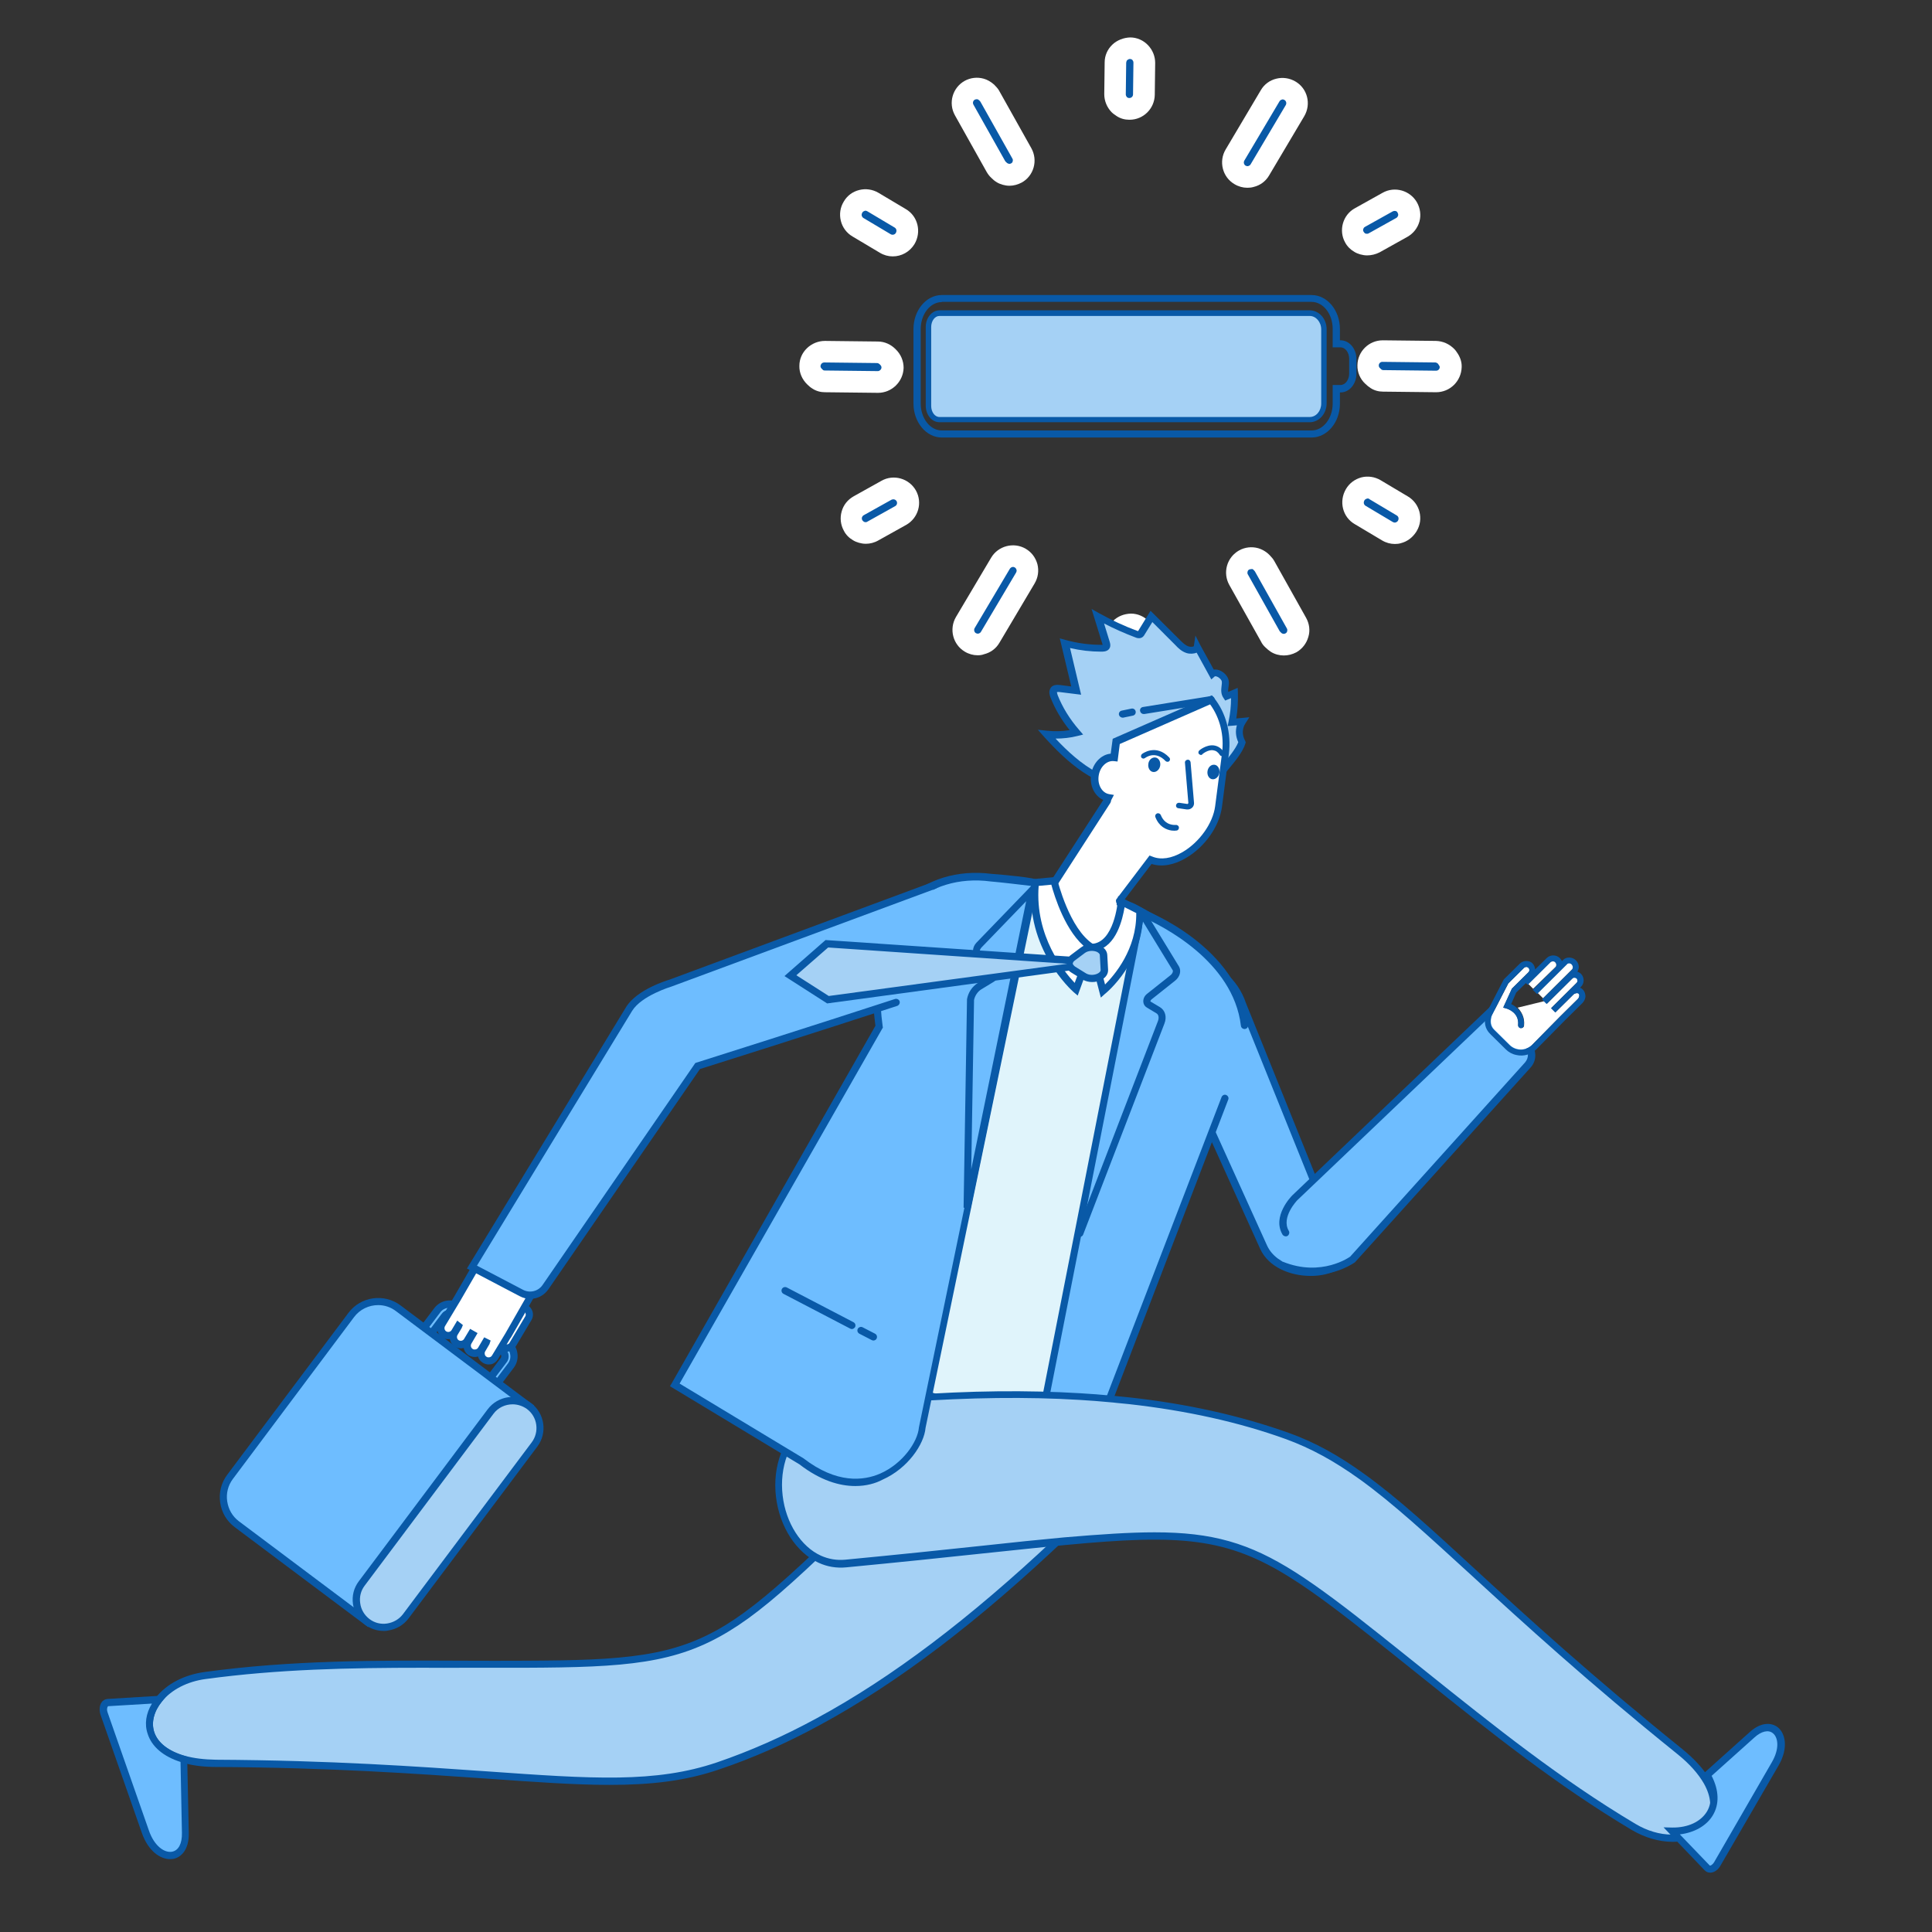 <?xml version="1.0" encoding="utf-8"?>
<!-- Generator: Adobe Illustrator 25.2.3, SVG Export Plug-In . SVG Version: 6.00 Build 0)  -->
<svg version="1.1" id="_xFF91_饑1" xmlns="http://www.w3.org/2000/svg" xmlns:xlink="http://www.w3.org/1999/xlink" x="0px"
	 y="0px" viewBox="0 0 960 960" style="enable-background:new 0 0 960 960;" xml:space="preserve">
<rect x="0" y="0" width="960" height="960" fill="#333333" stroke="none"/>
<style type="text/css">
	.st0{fill:#0959A7;}
	.st1{fill:#FFFFFF;}
	.st2{fill:#6EBDFF;}
	.st3{fill:#A5D1F5;}
	.st4{fill:#E0F4FB;}
</style>
<g>
	<g>
		<path class="st0" d="M626,84.5l17.5-29.5c2-3.4,0.9-7.8-2.5-9.8c-3.4-2-7.8-0.9-9.8,2.5l-17.5,29.5c-2,3.4-0.9,7.8,2.5,9.8
			C619.6,89,624,87.9,626,84.5z"/>
		<path class="st1" d="M619.8,93.3c-2.2,0-4.4-0.6-6.4-1.8c-6-3.5-7.9-11.3-4.4-17.2l17.5-29.5c1.7-2.9,4.4-4.9,7.7-5.7
			c3.2-0.8,6.6-0.3,9.5,1.4c6,3.5,7.9,11.2,4.4,17.2l-17.5,29.5c-1.7,2.9-4.4,4.9-7.7,5.7C621.9,93.2,620.8,93.3,619.8,93.3z
			 M637.4,49.4c-0.2,0-0.3,0-0.5,0.1c-0.3,0.1-0.8,0.3-1.1,0.8l-17.5,29.5c-0.5,0.9-0.2,2,0.6,2.5c0.6,0.3,1.1,0.3,1.4,0.2
			c0.3-0.1,0.8-0.3,1.1-0.8c0,0,17.5-29.5,17.5-29.5c0.5-0.9,0.2-2-0.6-2.5C638,49.5,637.6,49.4,637.4,49.4z"/>
	</g>
	<g>
		<path class="st0" d="M556.2,51.9c0.4,0.5,0.9,0.9,1.5,1.2c1.1,0.6,2.3,1,3.6,1c4,0.1,7.2-3.1,7.3-7.1l0.2-15.8
			c0-1.9-0.7-3.7-2.1-5.1c-1.3-1.4-3.1-2.1-5-2.2c-1.9,0-3.7,0.7-5.1,2c-1.4,1.3-2.1,3.1-2.2,5.1l-0.2,15.8
			C554.1,48.8,554.8,50.6,556.2,51.9z"/>
		<path class="st1" d="M561.3,59.5c-0.1,0-0.1,0-0.2,0c-2.2,0-4.4-0.6-6.2-1.8c-0.9-0.6-1.8-1.2-2.6-2c-2.3-2.4-3.6-5.6-3.6-8.9
			l0.2-15.8c0-3.4,1.4-6.5,3.8-8.8c2.4-2.3,5.7-3.5,8.9-3.6c3.3,0,6.5,1.4,8.8,3.8c2.3,2.4,3.6,5.5,3.6,8.9l-0.2,15.8
			C573.7,54,568.1,59.5,561.3,59.5z M561.5,29.3c-0.5,0-0.9,0.2-1.3,0.5c-0.4,0.3-0.5,0.8-0.6,1.3l-0.2,15.8c0,0.5,0.2,0.9,0.5,1.3
			c0.1,0.1,0.2,0.2,0.4,0.3c0.3,0.2,0.6,0.2,0.9,0.2c1,0,1.8-0.8,1.8-1.8l0.2-15.8c0-0.5-0.2-0.9-0.5-1.3
			C562.3,29.4,561.8,29.3,561.5,29.3z"/>
	</g>
	<g>
		<path class="st0" d="M507.8,76.2L492,48c-0.3-0.6-0.8-1.1-1.2-1.6c-0.3-0.3-0.4-0.4-0.6-0.6c-0.8-0.8-1.8-1.4-2.9-1.7
			c-1.9-0.5-3.8-0.3-5.5,0.6c-3.5,1.9-4.7,6.3-2.7,9.8l15.8,28.2c0.4,0.7,0.9,1.2,1.4,1.7c0.5,0.5,1,1,1.6,1.3
			c0.5,0.3,1.1,0.6,1.7,0.7c1.9,0.5,3.8,0.3,5.5-0.6C508.5,84.1,509.7,79.7,507.8,76.2z"/>
		<path class="st1" d="M501.6,92.3c-1.2,0-2.3-0.2-3.4-0.5c-1-0.3-2.1-0.7-3-1.3c-1-0.6-1.8-1.3-2.6-2.1c-1-0.9-1.7-1.9-2.3-2.9
			l-15.8-28.2c-3.4-6.1-1.2-13.7,4.8-17.1c2.9-1.6,6.3-2,9.5-1.1c1.8,0.5,3.5,1.5,5,2.8c0.2,0.2,0.4,0.3,0.6,0.6
			c1.1,1.1,1.8,2,2.3,3l15.8,28.2c1.6,2.9,2,6.3,1.1,9.5c-0.9,3.2-3,5.9-5.9,7.5C505.8,91.7,503.7,92.3,501.6,92.3z M485.3,49.3
			c-0.3,0-0.6,0.1-0.9,0.2c-0.9,0.5-1.2,1.6-0.7,2.5l15.8,28.1c0,0,0.1,0.2,0.4,0.4l0.3,0.3c0.2,0.2,0.3,0.3,0.4,0.3
			c0.1,0.1,0.3,0.1,0.4,0.2c0.5,0.2,1,0.1,1.4-0.1c0.6-0.3,0.8-0.8,0.8-1.1c0.1-0.3,0.2-0.8-0.2-1.4l-15.8-28.1c0,0-0.1-0.1-0.3-0.4
			l-0.3-0.3c-0.4-0.4-0.7-0.5-0.9-0.6C485.6,49.4,485.4,49.3,485.3,49.3z"/>
	</g>
	<g>
		<path class="st0" d="M673,117.9c0.6,1.1,1.5,2,2.6,2.7c0.5,0.3,1.1,0.6,1.7,0.7c1.9,0.5,3.8,0.3,5.5-0.6l13.8-7.7
			c1.7-0.9,2.9-2.5,3.4-4.3c0.5-1.9,0.3-3.8-0.7-5.5c-1.9-3.4-6.3-4.7-9.8-2.8l-13.8,7.7C672.3,110,671,114.4,673,117.9L673,117.9z"
			/>
		<path class="st1" d="M679.3,126.9c-1.2,0-2.3-0.2-3.4-0.5c-1-0.3-2.1-0.7-3-1.3c-1.9-1.1-3.5-2.7-4.5-4.6l-0.1-0.2
			c-1.5-2.7-1.9-6.1-1-9.3c0.9-3.2,3-5.9,5.9-7.5l13.8-7.7c6-3.4,13.7-1.2,17.1,4.8c1.6,2.9,2.1,6.3,1.2,9.5c-0.9,3.2-3,5.9-6,7.6
			l-13.8,7.7C683.5,126.4,681.4,126.9,679.3,126.9z M693,104.8c-0.3,0-0.6,0.1-0.9,0.2l-13.8,7.7c-0.6,0.3-0.8,0.8-0.9,1.1
			c-0.1,0.3-0.2,0.8,0.2,1.4c0.2,0.3,0.4,0.5,0.6,0.7c0.1,0.1,0.3,0.1,0.4,0.2c0.5,0.1,1,0.1,1.4-0.1l13.8-7.7
			c0.4-0.2,0.7-0.6,0.9-1.1c0.1-0.5,0.1-0.9-0.2-1.4C694.3,105.1,693.7,104.8,693,104.8z"/>
	</g>
	<g>
		<path class="st0" d="M644.2,309.6l-15.8-28.2c-0.3-0.6-0.8-1.1-1.2-1.5c-0.9-1.1-2.1-1.9-3.5-2.2c-1.9-0.5-3.8-0.3-5.5,0.6
			c-1.7,0.9-2.9,2.5-3.4,4.3c-0.5,1.9-0.3,3.8,0.7,5.5l15.8,28.2c0.4,0.7,0.9,1.2,1.4,1.8c0.5,0.5,1,1,1.6,1.3
			c2.1,1.3,4.9,1.4,7.2,0.1c1.7-0.9,2.9-2.5,3.4-4.3C645.3,313.2,645.1,311.3,644.2,309.6z"/>
		<path class="st1" d="M637.9,325.7c-2.2,0-4.5-0.6-6.4-1.8c-0.9-0.6-1.8-1.3-2.6-2.1c-1-0.9-1.8-1.9-2.3-3l-15.8-28.2
			c-1.6-2.9-2-6.3-1.1-9.5c0.9-3.2,3-5.9,6-7.6c2.9-1.6,6.3-2,9.5-1.1c2.3,0.7,4.4,2,6,3.8c0.8,0.8,1.5,1.7,2,2.6l15.8,28.2
			c1.6,2.9,2.1,6.3,1.1,9.5c-0.9,3.2-3,5.9-5.9,7.6C642.1,325.2,640,325.7,637.9,325.7z M621.6,282.8c-0.3,0-0.6,0.1-0.9,0.2
			c-0.4,0.2-0.7,0.6-0.8,1.1c-0.1,0.5-0.1,1,0.2,1.4l15.8,28.2c0,0,0.1,0.1,0.4,0.4l0.3,0.3c0.2,0.2,0.3,0.3,0.4,0.3
			c0.4,0.3,1.2,0.4,1.8,0c0.4-0.2,0.7-0.6,0.8-1.1c0.1-0.5,0.1-0.9-0.2-1.4c0,0-15.8-28.2-15.8-28.2c0,0-0.1-0.1-0.3-0.4l-0.3-0.3
			c-0.2-0.3-0.5-0.5-0.9-0.6C622,282.8,621.8,282.8,621.6,282.8z"/>
	</g>
	<g>
		<path class="st0" d="M699.4,261.2c2-3.4,0.9-7.8-2.5-9.8l-13.6-8.1c-3.4-2-7.8-0.9-9.8,2.5c-2.1,3.6-1,8,2.4,10l13.6,8.1
			c3.4,2,7.8,0.9,9.9-2.5C699.4,261.3,699.4,261.3,699.4,261.2z"/>
		<path class="st1" d="M693.1,270.3c-2.2,0-4.4-0.6-6.4-1.8l-13.6-8.1c-6-3.5-7.9-11.3-4.3-17.4c1.7-2.9,4.4-4.9,7.7-5.8
			c3.2-0.8,6.6-0.3,9.5,1.4l13.6,8.1c5.9,3.5,7.9,11.2,4.4,17.1l-0.3,0.5c-1.9,2.9-4.5,4.8-7.6,5.6
			C695.2,270.2,694.1,270.3,693.1,270.3z M679.6,247.7c-0.2,0-0.3,0-0.5,0.1c-0.3,0.1-0.8,0.3-1.1,0.8c-0.6,1-0.4,2.1,0.5,2.7
			l13.6,8.1c0.6,0.3,1.1,0.3,1.4,0.2c0.3-0.1,0.8-0.3,1.1-0.8l0.1-0.2c0.5-0.9,0.2-2-0.7-2.5l-13.6-8.1
			C680.2,247.7,679.9,247.7,679.6,247.7z"/>
	</g>
	<g>
		<path class="st0" d="M441.1,177.4c-1.3-1.4-3.1-2.3-5.2-2.3l-26.3-0.3c-4-0.1-7.2,3.1-7.3,7.1c0,2.1,0.9,4,2.4,5.4
			c0.5,0.6,1,1,1.6,1.3c1.1,0.6,2.3,1,3.6,1l26.3,0.3c4,0,7.2-3.1,7.3-7.1C443.5,180.7,442.6,178.8,441.1,177.4z"/>
		<path class="st1" d="M436.3,195.2c-0.1,0-26.4-0.3-26.4-0.3c-2.2,0-4.4-0.6-6.2-1.8c-1-0.6-1.8-1.3-2.6-2.1
			c-2.5-2.4-4-5.8-3.9-9.2c0-3.4,1.4-6.5,3.8-8.8c2.4-2.3,5.6-3.6,8.9-3.6l26.3,0.3c3.4,0,6.6,1.5,8.9,3.9c2.5,2.4,3.9,5.7,3.9,9.2
			C448.8,189.7,443.1,195.2,436.3,195.2z M409.6,180.1c-0.6,0-1.1,0.3-1.3,0.5c-0.2,0.2-0.5,0.6-0.6,1.3c0,0.6,0.3,1,0.6,1.3
			l0.4,0.4c0.2,0.2,0.3,0.3,0.3,0.3c0.3,0.2,0.6,0.2,0.9,0.2l26.3,0.3c0.8,0,1.8-0.8,1.8-1.8c0-0.7-0.4-1.1-0.6-1.3l-0.3-0.3
			c-0.2-0.2-0.7-0.6-1.3-0.6L409.6,180.1C409.6,180.1,409.6,180.1,409.6,180.1z"/>
	</g>
	<g>
		<path class="st0" d="M507,277.3c-3.4-2-7.8-0.9-9.8,2.5l-17.5,29.5c-2,3.4-0.9,7.8,2.5,9.8c3.4,2,7.8,0.9,9.8-2.5l17.5-29.5
			C511.6,283.8,510.4,279.4,507,277.3z"/>
		<path class="st1" d="M485.8,325.6c-2.2,0-4.4-0.6-6.4-1.8c-5.9-3.5-7.9-11.2-4.4-17.2l17.5-29.5c3.5-5.9,11.3-7.9,17.2-4.4
			c2.9,1.7,4.9,4.4,5.8,7.7c0.8,3.3,0.3,6.6-1.4,9.5l-17.5,29.5c-1.7,2.9-4.4,4.9-7.7,5.7C487.9,325.5,486.8,325.6,485.8,325.6z
			 M503.4,281.7c-0.6,0-1.2,0.3-1.6,0.9l-17.5,29.5c-0.5,0.9-0.2,2,0.6,2.5c0.6,0.3,1.1,0.3,1.4,0.2c0.3-0.1,0.8-0.3,1.1-0.8
			l17.5-29.5c0.3-0.6,0.3-1.1,0.2-1.4c-0.1-0.3-0.3-0.8-0.8-1.1C504,281.8,503.7,281.7,503.4,281.7z"/>
	</g>
	<g>
		<path class="st0" d="M569.1,317.5c0-1.9-0.7-3.7-2.1-5.1c-1.3-1.4-3.1-2.1-5-2.2c-4-0.1-7.2,3.1-7.3,7.1l-0.2,15.8
			c0,2.7,1.4,5,3.5,6.3c1,0.6,2.3,1,3.6,1c4,0,7.2-3.1,7.3-7.1L569.1,317.5z"/>
		<path class="st1" d="M561.7,345.8c-2.3,0-4.5-0.6-6.4-1.8c-3.8-2.3-6.2-6.5-6.2-10.9l0.2-15.8c0-3.4,1.4-6.5,3.8-8.8
			c2.4-2.3,5.4-3.5,8.9-3.6c3.3,0,6.5,1.4,8.8,3.8c2.3,2.4,3.6,5.6,3.6,8.9c0,0-0.2,15.8-0.2,15.8c0,3.3-1.4,6.5-3.8,8.8
			C568.1,344.5,565,345.8,561.7,345.8z M561.9,315.6c-0.6,0-1.1,0.3-1.3,0.5c-0.2,0.2-0.5,0.6-0.5,1.3l-0.2,15.8
			c0,0.8,0.5,1.3,0.9,1.6c0.3,0.2,0.7,0.2,0.9,0.3c0.6,0,1.1-0.3,1.3-0.5c0.2-0.2,0.5-0.6,0.5-1.3l0.2-15.8c0-0.5-0.2-0.9-0.5-1.3
			C562.8,315.7,562.4,315.6,561.9,315.6C561.9,315.6,561.9,315.6,561.9,315.6z"/>
	</g>
	<g>
		<path class="st0" d="M450.2,246.4c-2-3.4-6.3-4.7-9.8-2.8l-13.8,7.7c-1.7,0.9-2.9,2.5-3.4,4.3c-0.5,1.9-0.3,3.8,0.6,5.4
			c0.6,1.1,1.5,2,2.6,2.7c0.5,0.3,1.1,0.6,1.7,0.7c1.9,0.5,3.8,0.3,5.5-0.6l13.8-7.7C450.9,254.3,452.1,249.9,450.2,246.4z"/>
		<path class="st1" d="M430.2,270.2c-1.2,0-2.3-0.2-3.4-0.5c-1-0.3-2.1-0.7-3-1.3c-1.9-1.1-3.5-2.7-4.5-4.7c-1.6-2.9-2-6.3-1.1-9.5
			c0.9-3.3,3-5.9,6-7.6l13.8-7.7c6-3.4,13.7-1.2,17.1,4.8c3.4,6.1,1.2,13.7-4.8,17.1l-13.8,7.7C434.4,269.7,432.3,270.2,430.2,270.2
			z M443.9,248.1c-0.3,0-0.6,0.1-0.9,0.2l-13.8,7.7c-0.4,0.2-0.7,0.6-0.9,1.1c-0.1,0.5-0.1,0.9,0.2,1.4c0.2,0.3,0.4,0.5,0.7,0.7
			c0.1,0.1,0.3,0.1,0.4,0.2c0.5,0.1,1,0.1,1.4-0.2l13.8-7.7c0.9-0.5,1.2-1.6,0.7-2.5C445.2,248.5,444.6,248.1,443.9,248.1z"/>
	</g>
	<g>
		<path class="st0" d="M449.8,118.5c2.1-3.6,1-8-2.4-10l-13.6-8.1c-3.4-2-7.8-0.9-9.8,2.5c-2.1,3.6-1,8,2.4,10l13.6,8.1
			C443.3,123,447.7,121.9,449.8,118.5z"/>
		<path class="st1" d="M443.6,127.4c-2.2,0-4.4-0.6-6.4-1.8l-13.6-8.1c-2.9-1.7-5-4.5-5.8-7.8c-0.8-3.3-0.3-6.7,1.5-9.6
			c1.7-2.9,4.4-4.9,7.7-5.7c3.2-0.8,6.6-0.3,9.5,1.4l13.6,8.1c6,3.5,7.9,11.3,4.3,17.4C452,125.2,447.9,127.4,443.6,127.4z
			 M430.1,104.7c-0.2,0-0.3,0-0.5,0.1c-0.3,0.1-0.8,0.3-1.1,0.8c-0.4,0.7-0.4,1.2-0.3,1.6c0.1,0.3,0.3,0.8,0.8,1.1l13.6,8.1
			c0.9,0.5,2,0.2,2.5-0.6c0.6-1,0.4-2.1-0.5-2.7L431,105C430.7,104.8,430.3,104.7,430.1,104.7z"/>
	</g>
	<g>
		<path class="st0" d="M682.1,186.9c0.5,0.5,1,1,1.6,1.3c1,0.6,2.3,1,3.6,1l26.3,0.3c4,0,7.2-3.1,7.3-7.1c0-1.6-0.6-3.1-1.6-4.4
			c-0.2-0.2-0.3-0.5-0.5-0.7c-1.5-1.6-3.4-2.5-5.5-2.6l-26.3-0.3c-4,0-7.2,3.1-7.3,7.1C679.7,183.6,680.6,185.5,682.1,186.9z"/>
		<path class="st1" d="M713.6,194.9c-0.1,0-26.4-0.3-26.4-0.3c-2.2,0-4.4-0.6-6.2-1.8c-0.9-0.6-1.8-1.3-2.6-2.1
			c-2.6-2.4-4-5.8-3.9-9.2c0.1-6.9,5.7-12.4,12.6-12.4c0.1,0,26.4,0.3,26.4,0.3c3.5,0.1,6.7,1.5,9.3,4.2c0.5,0.5,0.8,1,1,1.3
			c1.7,2.3,2.6,4.9,2.5,7.5C726.1,189.4,720.5,194.9,713.6,194.9z M686.9,179.8c-1,0-1.8,0.8-1.8,1.8c0,0.6,0.3,1.1,0.6,1.3l0.3,0.3
			c0.2,0.2,0.4,0.3,0.4,0.4c0.3,0.2,0.6,0.3,0.9,0.3l26.3,0.3c1,0,1.8-0.8,1.8-1.8c0-0.4-0.3-0.8-0.5-1.1c-0.1-0.2-0.3-0.4-0.4-0.6
			c-0.7-0.6-1.2-0.6-1.4-0.6L686.9,179.8C686.9,179.8,686.9,179.8,686.9,179.8z"/>
	</g>
</g>
<g>
	<g>
		<g>
			<path class="st2" d="M206.8,664.9l10.4-13.8c2.6-3.5,7.5-4.2,11-1.6l24.1,18.1c3.5,2.6,4.2,7.5,1.6,11l-10.4,13.8
				c-2.6,3.5-7.5,4.2-11,1.6l-24.1-18.1C205,673.3,204.3,668.4,206.8,664.9z M225.4,653.2c-1.4-1.1-3.5-0.8-4.6,0.7l-10.4,13.8
				c-1.1,1.4-0.8,3.5,0.7,4.6l24.1,18.1c1.4,1.1,3.5,0.8,4.6-0.7l10.4-13.8c1.1-1.4,0.8-3.5-0.7-4.6L225.4,653.2z"/>
			<path class="st0" d="M237.2,697.3c-2,0-4-0.6-5.8-1.9l-24.1-18.1c-4.2-3.2-5.1-9.2-1.9-13.5l10.4-13.8c3.2-4.2,9.2-5.1,13.5-1.9
				l24.1,18.1c2.1,1.5,3.4,3.8,3.7,6.3c0.4,2.5-0.3,5.1-1.8,7.1l-10.4,13.8C243,696,240.1,697.3,237.2,697.3z M223.5,649.8
				c-1.8,0-3.7,0.8-4.8,2.4L208.3,666c-2,2.7-1.5,6.4,1.2,8.4l24.1,18.1c2.7,2,6.4,1.5,8.4-1.2l10.4-13.8c1-1.3,1.4-2.9,1.1-4.5
				c-0.2-1.6-1.1-3-2.3-4L227.1,651C226,650.1,224.7,649.8,223.5,649.8z M237.2,692.8c-1.1,0-2.1-0.3-3-1l-24.1-18.1
				c-1.1-0.8-1.8-2-2-3.3c-0.2-1.3,0.2-2.7,1-3.8l10.4-13.8c0.8-1.1,2-1.8,3.3-2c1.3-0.2,2.7,0.2,3.8,1l24.1,18.1
				c1.1,0.8,1.8,2,2,3.3c0.2,1.3-0.1,2.7-1,3.8l-10.4,13.8c-0.8,1.1-2,1.8-3.3,2C237.7,692.8,237.5,692.8,237.2,692.8z M223.5,654.3
				c-0.1,0-0.1,0-0.2,0c-0.4,0.1-0.7,0.3-1,0.6l-10.4,13.8c-0.2,0.3-0.3,0.7-0.3,1.1c0.1,0.4,0.3,0.7,0.6,1l24.1,18.1
				c0.3,0.2,0.7,0.3,1.1,0.3c0.4-0.1,0.7-0.3,1-0.6l10.4-13.8c0.2-0.3,0.3-0.7,0.3-1.1c-0.1-0.4-0.3-0.7-0.6-1l-24.1-18.1
				C224.1,654.4,223.8,654.3,223.5,654.3z"/>
		</g>
	</g>
	<g>
		<path class="st2" d="M117.6,757.3l64.9,48.7l80.4-107.2L198,650.1c-7.4-5.6-17.9-4.1-23.5,3.4l-60.2,80.4
			C108.7,741.2,110.2,751.7,117.6,757.3z"/>
		<path class="st0" d="M182.9,808.5l-66.3-49.7c-4-3-6.5-7.3-7.2-12.2c-0.7-4.9,0.5-9.8,3.5-13.8l60.2-80.4c6.1-8.2,17.8-9.9,26-3.7
			l66.3,49.7L182.9,808.5z M187.9,648.5c-4.6,0-9.1,2.1-12,6l-60.2,80.4c-2.4,3.2-3.4,7.2-2.8,11.1c0.6,4,2.6,7.5,5.8,9.9l63.5,47.6
			l78.2-104.3l-63.5-47.6C194.2,649.5,191.1,648.5,187.9,648.5z"/>
	</g>
	<g>
		<path class="st3" d="M182.5,805.9c6,4.5,14.6,3.3,19.1-2.7l64-85.4c4.5-6,3.3-14.6-2.7-19.1s-14.6-3.3-19.1,2.7l-64,85.4
			C175.3,792.9,176.5,801.5,182.5,805.9z"/>
		<path class="st0" d="M190.6,810.4c-3.3,0-6.5-1.1-9.2-3.1c-3.3-2.5-5.4-6.1-6-10.2c-0.6-4.1,0.4-8.1,2.9-11.4l64-85.4
			c5.1-6.8,14.8-8.2,21.6-3.1c6.8,5.1,8.2,14.8,3.1,21.6l-64,85.4c-2.5,3.3-6.1,5.4-10.2,6C192.1,810.4,191.4,810.4,190.6,810.4z
			 M254.7,697.8c-3.6,0-7.2,1.6-9.5,4.7l-64,85.4c-1.9,2.5-2.7,5.6-2.2,8.8c0.4,3.1,2.1,5.9,4.6,7.8c2.5,1.9,5.6,2.7,8.8,2.2
			c3.1-0.5,5.9-2.1,7.8-4.6l64-85.4c3.9-5.2,2.9-12.7-2.4-16.6C259.7,698.6,257.2,697.8,254.7,697.8z"/>
	</g>
</g>
<g>
	<path class="st4" d="M562.4,450.4c-19.5-7.3-40.6-10.4-60.9-13.1L396.1,662.6c1.6,0.2,74.3,46.9,123.5,38l62.6-239.1
		C582,461.3,564.6,451.2,562.4,450.4z"/>
	<path class="st0" d="M506.4,703.4c-21.9,0-56.2-7.9-107.8-37.4c-1.7-1-2.7-1.6-3.1-1.7l-2.4-0.4l1.3-2.1l105.9-226.5l1.3,0.2
		c21.3,2.8,42,5.9,61.3,13.2c1.6,0.6,9.5,5.1,17.8,9.8c1.3,0.7,2.1,1.2,2.3,1.3l1.2,0.7l-0.3,1.4L521,702.1l-1.1,0.2
		C516.1,703,511.6,703.4,506.4,703.4z M398.4,661.8c0.5,0.3,1.1,0.6,1.9,1.1c61.8,35.4,98.1,39.3,117.8,36.1l62-236.7
		c-0.3-0.2-0.7-0.4-1.2-0.7c-3.9-2.2-15.7-9-17.2-9.6c-18.6-6.9-38.6-10-59.2-12.8L398.4,661.8z"/>
</g>
<g>
	<path class="st2" d="M656.7,596.8L617.3,499c-1.9-5.6-5.1-10.6-9.6-14.3c-16.5-13.7-11.3-2.9-29.4-2.1c7.9,5.8-8.8,1.5,3.5,13
		l-6.9,7.2l53,117.1c5.3,11.5,22.1,14.9,34,10.6l4.2-8.4L656.7,596.8z"/>
	<path class="st0" d="M651.3,634c-10.3,0-21-4.4-25.1-13.4l-53.5-118.2l6.6-6.8c-2.9-3-4.1-5.2-3.9-7.1c0.2-2,1.9-2.9,2.9-3.5
		c-0.2-0.3-0.5-0.6-1-0.9l-4.1-3l5.1-0.2c6.5-0.3,9.7-1.9,12.3-3.2c5.3-2.7,8.1-2.8,18.3,5.6c4.6,3.9,8.2,9.1,10.2,15.1l39.4,97.7
		c0.4,0.9-0.1,2-1,2.3c-0.9,0.4-2-0.1-2.3-1l-39.4-97.8c-1.8-5.5-5-10.2-9.1-13.6c-9.3-7.7-10.7-7.1-14.4-5.2
		c-2.2,1.1-5.1,2.5-10,3.2c0.2,0.4,0.2,0.8,0.2,1.2c-0.1,1.5-1.4,2.3-2.3,2.8c-0.4,0.2-1.1,0.6-1.1,0.8c0,0.1,0,1.5,4.1,5.4l1.3,1.2
		l-7.4,7.6l52.5,115.9c4.8,10.4,20,13.5,31.1,9.9l3.9-7.7c0.4-0.9,1.5-1.2,2.4-0.8c0.9,0.4,1.2,1.5,0.8,2.4l-4.5,9l-0.7,0.2
		C658.9,633.4,655.1,634,651.3,634z"/>
</g>
<g>
	<path class="st2" d="M618.5,509.4c-4.5-38.2-51.4-56-51.4-56l-52.3,266l24.2,8l69.8-181.8L618.5,509.4z"/>
	<path class="st0" d="M540,729.6l-27.3-9l53-269.6l2,0.8c2,0.7,48,18.6,52.5,57.5c0.1,1-0.6,1.9-1.6,2c-1,0.1-1.9-0.6-2-1.6
		c-3.8-32.2-39.5-49.8-48.3-53.7l-51.6,262.3l21.1,7l69.2-180.2c0.4-0.9,1.4-1.4,2.3-1c0.9,0.4,1.4,1.4,1,2.3L540,729.6z"/>
</g>
<g>
	<g>
		<path class="st3" d="M520.2,364.9c5.1,0.5,10.1,0.2,14.7-0.9c-4.9-5.6-8.6-11.7-11.1-18c-0.5-1.4-0.8-3.2,0.8-3.7
			c0.7-0.2,1.5-0.1,2.3,0c2.6,0.3,5.3,0.6,7.9,1c-1.9-7.8-3.7-15.7-5.6-23.5c5.9,1.6,12,2.4,18,2.4c0.9,0,1.9,0,2.4-0.5
			c0.6-0.5,0.4-1.4,0.1-2.1c-1.4-4.4-2.7-8.8-4.1-13.2c6,3.4,12.5,6.4,19.1,8.9c0.4,0.2,0.9,0.3,1.4,0.3c0.5-0.1,0.8-0.5,1-0.8
			c1.7-2.8,3.4-5.5,5.1-8.3c4.4,4.4,8.8,8.7,13.1,13.1c1.3,1.3,2.8,2.8,4.8,3.4c2,0.7,4.7,0.1,4.9-1.4c2.4,4.5,4.9,8.9,7.3,13.4
			c2-1.8,6.3,1.2,6.5,3.7c0.2,2.5-1.2,5.1,0.5,7.4c1.3-0.6,2.7-1.1,4-1.7c0.2,4.9-0.2,9.8-1.2,14.5c1.8-0.2,3.5-0.3,5.2-0.5
			c-1.9,3.1-2,6.9-0.2,10.4c-1.9,6.2-10.5,14.3-14.1,19.8c-8.9-2.7-12.8-5.1-21.1-2.9c-4,1.1-7.6,2.7-11.6,3.7
			C548.9,394.3,531.8,377.9,520.2,364.9z"/>
		<path class="st0" d="M562.5,391.9c-17.9,0-32.6-13.5-43.7-25.8l-3.1-3.5l4.6,0.5c3.8,0.4,7.7,0.3,11.2-0.3
			c-4.1-5.1-7.3-10.6-9.5-16.2c-0.5-1.2-0.9-2.8-0.2-4.3c0.4-0.9,1.1-1.5,2.1-1.8c1.1-0.3,2.2-0.2,3-0.1l5.4,0.7l-5.7-23.9l2.9,0.8
			c5.8,1.6,11.7,2.4,17.5,2.4c0.4,0,0.7,0,0.9,0c0-0.1,0-0.2-0.1-0.3l-5.4-17.5l3.9,2.2c6,3.3,12.3,6.3,18.9,8.7
			c0.1,0,0.2,0.1,0.3,0.1l6.2-10.1l14.8,14.7c1.4,1.4,2.6,2.5,4.1,3c1.2,0.4,2.4,0.1,2.6-0.1l0.8-5.3l2.5,4.9l6.6,12
			c0.9-0.1,1.9,0,2.9,0.4c2.1,0.8,4.4,3,4.6,5.5c0.1,1.1,0,2.1-0.2,3c-0.1,0.9-0.2,1.6-0.1,2.2l4.7-2l0.1,2.6
			c0.1,4.2-0.1,8.5-0.8,12.6l6.5-0.6l-2,3.1c-1.6,2.5-1.7,5.7-0.1,8.6l0.3,0.7l-0.2,0.7c-1.3,4.3-5.3,9-9.1,13.6
			c-2,2.5-4,4.8-5.2,6.7l-0.7,1.1l-1.3-0.4c-1.6-0.5-3-1-4.4-1.4c-5.9-2-9.5-3.2-15.7-1.5c-1.8,0.5-3.4,1.1-5.1,1.6
			c-2.1,0.7-4.3,1.5-6.6,2C568,391.6,565.2,391.9,562.5,391.9z M524.5,367c12.3,13.1,27.3,24.8,45.6,20.5c2.1-0.5,4.1-1.2,6.2-1.9
			c1.8-0.6,3.5-1.2,5.3-1.7c7.3-2,11.7-0.5,17.8,1.5c0.9,0.3,1.9,0.7,3,1c1.3-1.8,3-3.8,4.7-5.9c3.2-3.9,6.8-8.2,8.2-11.7
			c-1.3-2.8-1.5-5.7-0.7-8.4l-4.6,0.4l0.5-2.4c0.8-3.8,1.2-7.6,1.2-11.5l-2.9,1.2l-0.8-1.2c-1.5-2.1-1.2-4.3-1-6.1
			c0.1-0.8,0.2-1.5,0.1-2.2c-0.1-0.7-1.1-1.9-2.4-2.4c-0.5-0.2-1-0.2-1.1-0.1l-1.7,1.5l-7.3-13.3c-1.4,0.6-3.4,0.7-5,0.2
			c-2.5-0.8-4.3-2.6-5.5-3.9l-11.5-11.5l-3.9,6.3c-0.2,0.4-0.9,1.5-2.3,1.7c-0.9,0.1-1.6-0.1-2.3-0.4c-5.3-2-10.5-4.3-15.5-6.9
			l2.8,9.1c0.2,0.7,0.8,2.6-0.6,3.9c-1.1,1-2.7,1-3.6,1c-5.2,0-10.4-0.6-15.5-1.8l5.5,23.2l-10.5-1.3c-0.5-0.1-1.2-0.1-1.5,0
			c0,0,0,0.5,0.3,1.4c2.4,6.1,6,12,10.8,17.5l1.9,2.2l-2.8,0.7C531.9,366.6,528.2,367,524.5,367z"/>
	</g>
</g>
<g>
	<g>
		<path class="st1" d="M249.8,669.4l-0.2-0.1c-1.7-1-2.3-3.2-1.2-4.9l7.8-13.1c1-1.7,3.2-2.3,4.9-1.2l0.2,0.1c1.7,1,2.3,3.2,1.2,4.9
			l-7.8,13.1C253.7,669.8,251.5,670.4,249.8,669.4z"/>
		<path class="st0" d="M251.6,671.7c-1,0-1.9-0.3-2.7-0.8l-0.2-0.1c-2.5-1.5-3.4-4.8-1.9-7.4l7.8-13.1c1.5-2.5,4.8-3.4,7.4-1.9
			c2.8,1.7,3.6,5,2.1,7.5l-7.8,13.1c-0.7,1.2-1.9,2.1-3.3,2.5C252.5,671.6,252.1,671.7,251.6,671.7z M259.2,651.3
			c-0.6,0-1.2,0.3-1.5,0.8l-7.8,13.1c-0.2,0.4-0.3,0.9-0.2,1.4c0.1,0.5,0.4,0.9,0.8,1.1l0.2,0.1c0.4,0.2,0.9,0.3,1.4,0.2
			c0.5-0.1,0.9-0.4,1.1-0.8l7.8-13.1c0.5-0.8,0.2-1.9-0.6-2.5C260,651.4,259.6,651.3,259.2,651.3z"/>
	</g>
	<g>
		<path class="st1" d="M252.5,663.5l11.1-19.4c3.1-5.5,1.2-12.5-4.2-15.7l-6.9-4c-5.5-3.1-12.5-1.2-15.7,4.2l-9.3,16.3
			c-0.1,0.1-0.1,0.2-0.2,0.3l-7.7,12.9c-1,1.8-0.5,4,1.3,5.1s4.1,0.5,5.1-1.3l1.7-2.9c0,0,0.1,0.1,0.2,0.1l-2.1,3.5
			c-1,1.8-0.5,4,1.3,5.1s4.1,0.5,5.1-1.3l2.1-3.5l0.6,0.3l-2.2,3.7c-1,1.8-0.5,4,1.3,5.1s4,0.5,5.1-1.3l2.3-3.8
			c0.1,0.1,0.3,0.1,0.4,0.2l-2.1,3.6c-1,1.8-0.5,4.1,1.3,5.1c1.8,1,4.1,0.5,5.1-1.3l6.1-10.2C252.2,664,252.4,663.7,252.5,663.5z"/>
		<path class="st0" d="M242.8,678c-1,0-1.9-0.3-2.8-0.8c-1.2-0.7-2.1-1.8-2.5-3.2c-0.1,0-0.2,0.1-0.3,0.1c-1.4,0.4-2.9,0.1-4.2-0.6
			c-1.4-0.8-2.3-2.2-2.6-3.7c-1.4,0.4-2.9,0.2-4.3-0.6c-1.4-0.9-2.3-2.3-2.6-3.8c-1.2,0.2-2.5-0.1-3.6-0.7c-2.6-1.6-3.5-4.9-1.9-7.6
			l7.9-13.2l9.3-16.1c1.8-3.1,4.6-5.3,8-6.2c3.4-0.9,7-0.5,10.1,1.3l6.9,4c6.3,3.6,8.6,11.8,4.9,18.1l-11.1,19.4
			c-0.1,0.2-0.3,0.5-0.5,0.7l-6.1,10.3c-0.8,1.3-2,2.2-3.4,2.5C243.7,677.9,243.2,678,242.8,678z M240.6,664.5l3.2,1.6l-0.6,1.8
			l-2.1,3.6c-0.3,0.4-0.3,1-0.2,1.5c0.1,0.5,0.4,0.9,0.9,1.2c0.4,0.3,1,0.3,1.5,0.2c0.5-0.1,0.9-0.4,1.2-0.9l6.6-10.9l11.1-19.4
			c2.7-4.6,1.1-10.6-3.6-13.2l-6.9-4c-2.2-1.3-4.9-1.6-7.4-0.9c-2.5,0.7-4.6,2.3-5.9,4.5l-9.6,16.6l-7.7,12.8
			c-0.5,0.9-0.2,2.1,0.7,2.6c0.9,0.5,2.1,0.2,2.6-0.7l2.8-4.7l2.8,2.2l-0.6,1.5l-2.1,3.5c-0.5,0.9-0.2,2.1,0.7,2.6
			c0.9,0.5,2.1,0.2,2.6-0.7l3-5l3.7,2.1l-3.1,5.3c-0.5,0.9-0.2,2.1,0.7,2.6c0.4,0.3,0.9,0.3,1.5,0.2c0.5-0.1,0.9-0.4,1.2-0.9
			L240.6,664.5z"/>
	</g>
</g>
<g>
	<path class="st3" d="M407.3,771.3c-18.4,17.5-32.4,29.6-45.8,37.8c-26,15.9-50,17.7-100.5,17.9c-53.7,0.2-106.1-1.7-159,5.6
		c-10.3,1.4-18.3,6.1-23,11.8c-8.5,10.5-6.3,24.6,12.3,29.8c4.4,1.2,9.7,2,16,2c143.6,0.8,198,18.7,249.6,1.3
		c17-5.8,33.7-13.3,49.8-22c45.1-24.5,86.3-58.8,122.5-93.2c-27.1,2.5-61.9,6.7-108.9,11.1C415.6,773.9,411.2,773.1,407.3,771.3z"/>
	<path class="st0" d="M302.9,886.9c-17.2,0-36.8-1.4-60.8-3.1c-34.5-2.4-77.5-5.5-134.8-5.8c-6.1,0-11.6-0.7-16.5-2.1
		c-9.2-2.6-15.5-7.6-17.6-14.2c-1.9-5.9-0.3-12.6,4.4-18.4c5.4-6.7,14-11.1,24.1-12.5c43.2-5.9,85.1-5.8,129.4-5.6
		c9.9,0,19.8,0.1,29.8,0c49.5-0.2,73.8-1.9,99.6-17.7c12.1-7.4,25.2-18.3,45.5-37.5l0.9-0.8l1.1,0.5c3.8,1.7,7.9,2.4,12.1,2
		c26.2-2.5,48.4-4.9,68-6.9c15.5-1.6,28.9-3.1,40.9-4.2l5.1-0.5l-3.7,3.6c-44.1,42-84.3,72.5-122.9,93.4
		c-16.9,9.2-33.7,16.6-50.1,22.1C340.5,885,323.4,886.9,302.9,886.9z M210.2,828.7c-36.6,0-71.9,0.7-108,5.6
		c-9.1,1.2-17,5.3-21.8,11.2c-3.9,4.8-5.3,10.3-3.8,15c1.7,5.4,7.1,9.6,15.1,11.9c4.6,1.3,9.8,1.9,15.6,2
		c57.4,0.3,100.4,3.4,135,5.8c52,3.7,83.4,5.9,114-4.5c16.1-5.5,32.8-12.8,49.5-21.9c37.2-20.1,75.9-49.4,118.3-89.3
		c-10.6,1-22.4,2.3-35.7,3.7c-19.6,2.1-41.8,4.4-68,6.9c-4.5,0.4-8.8-0.2-12.8-1.8c-20,19-33.1,29.8-45.3,37.2
		c-26.5,16.2-51.2,18-101.4,18.2c-10,0-19.9,0-29.8,0C224.1,828.8,217.2,828.7,210.2,828.7z"/>
</g>
<g>
	<path class="st3" d="M848.2,885.4c-2.7-4.8-7.1-9.9-13.6-15.2c-83.4-67.2-122.3-110.9-157.8-136.6c-12.2-8.8-24-15.5-37.1-20.2
		c-24.9-9-51.4-14.5-78.4-17.5c-2.6-0.3-5.3-0.5-7.9-0.8c-5.6-0.5-11.1-1-16.7-1.3c-28.9-1.7-58.1-1-86.2,1
		c-7.9,0.6-15.7,1.2-23.4,1.9c-11,1-19.4,4.5-25.6,9.5c-23.7,18.7-16,58.5,5.9,68.5c3.9,1.8,8.3,2.6,13,2.2
		c47-4.5,81.8-8.6,108.9-11.1c57.9-5.4,80.9-3.8,113.5,16.9c11.7,7.4,24.7,17.3,41.1,30.2c42.2,33.3,82.2,67.5,128.1,94.8
		c6.5,3.9,13,5.5,18.9,5.6C846.6,913.6,857.4,901.6,848.2,885.4z"/>
	<path class="st0" d="M831.2,915.2c-0.1,0-0.3,0-0.4,0c-6.6-0.1-13.5-2.1-19.8-5.8c-37.5-22.3-70.3-48.6-105-76.4
		c-7.7-6.2-15.5-12.4-23.3-18.6c-16.2-12.8-29.3-22.8-40.9-30.1c-32.2-20.4-55.2-22-112.3-16.6c-12,1.1-25.5,2.6-41.1,4.2
		c-19.5,2.1-41.7,4.4-67.8,6.9c-4.9,0.5-9.6-0.3-13.9-2.3c-11-5-19.3-17.8-21.1-32.6c-1.9-15.5,3.7-30.1,14.9-38.9
		c7-5.5,15.9-8.8,26.6-9.8c7.5-0.7,15.4-1.4,23.4-1.9c31.7-2.3,60-2.6,86.4-1c5.1,0.3,10.4,0.7,16.8,1.3l1.8,0.2
		c2,0.2,4.1,0.4,6.1,0.6c28.8,3.2,55.3,9.2,78.8,17.6c12.6,4.5,24.5,11,37.5,20.4c16.6,11.9,33.9,27.8,55.8,48
		c25.6,23.5,57.4,52.6,102.1,88.6c6.3,5.1,11,10.3,14.1,15.7c4.3,7.6,4.8,15,1.3,20.9C847.5,911.6,840,915.2,831.2,915.2z
		 M573.7,761.4c28.6,0,46.9,5.2,69.9,19.8c11.8,7.5,25,17.5,41.2,30.4c7.8,6.2,15.6,12.4,23.3,18.6c34.6,27.7,67.3,53.9,104.6,76.1
		c5.7,3.4,12,5.3,18,5.3c7.9,0.2,14.2-2.9,17.3-8c2.8-4.7,2.3-10.9-1.3-17.3c-2.8-4.9-7.2-9.9-13.2-14.7
		c-44.8-36.1-76.7-65.3-102.3-88.8c-21.9-20-39.1-35.9-55.5-47.7c-12.8-9.2-24.4-15.5-36.7-20c-23.2-8.4-49.4-14.2-78-17.4
		c-2-0.2-4-0.4-6.1-0.6l-1.8-0.2c-6.3-0.6-11.6-1-16.7-1.3c-26.3-1.6-54.4-1.2-86,1c-8,0.6-15.8,1.2-23.3,1.9
		c-9.9,0.9-18.2,4-24.7,9.1c-10.2,8-15.2,21.3-13.5,35.6c1.6,13.6,9.1,25.3,19,29.8c3.8,1.7,7.9,2.4,12.1,2
		c26.1-2.5,48.2-4.8,67.8-6.9c15.6-1.7,29.1-3.1,41.1-4.2C546.7,762.4,561.2,761.4,573.7,761.4z"/>
</g>
<g>
	<path class="st2" d="M79,844.4L53.5,846c-1.9,0.1-2.8,2.8-1.8,5.6l20.5,58.6c5.4,15.4,20.2,15.8,19.9,0.6l-0.8-36.6
		C72.8,869,70.5,854.9,79,844.4z"/>
	<path class="st0" d="M84.5,923.8c-4.8,0-10.8-3.9-14-13L50,852.2c-0.8-2.3-0.6-4.7,0.4-6.2c0.7-1.1,1.8-1.7,3-1.8l29.6-1.8
		l-2.6,3.2c-3.9,4.8-5.3,10.3-3.8,15c1.7,5.4,7.1,9.6,15.1,11.9l1.3,0.4l0.8,37.9c0.2,8.4-3.9,12.2-7.8,12.9
		C85.5,923.7,85,923.8,84.5,923.8z M75.5,846.5l-21.8,1.3c-0.6,0.7-0.7,1.9-0.2,3.2l20.5,58.6c2.7,7.8,7.8,11.2,11.5,10.5
		c3.2-0.6,5-4,4.9-9.3l-0.7-35.3c-8.5-2.7-14.3-7.6-16.3-13.9C71.7,856.8,72.5,851.4,75.5,846.5z"/>
</g>
<g>
	<path class="st2" d="M870.5,862l-22.2,19.9c9.2,16.2-1.6,28.2-17.5,28l17.6,18.3c1.2,1.3,3.6,0.3,5-2.1l28.7-49.7
		C889.5,863.3,880.9,852.6,870.5,862z"/>
	<path class="st0" d="M849.7,930.5c-1,0-1.9-0.4-2.6-1.1l-20.5-21.4l4.3,0.1c7.9,0.1,14.2-2.9,17.3-8c2.8-4.7,2.3-10.9-1.3-17.3
		l-0.7-1.3l23.3-20.9c5.8-5.2,11-4.6,13.9-2.3c3.7,3,5.4,10.2,0.4,18.9L854.9,927c-1.1,2-2.9,3.3-4.7,3.5
		C850,930.5,849.8,930.5,849.7,930.5z M834.7,911.5l14.9,15.5c0.3,0.1,1.3-0.3,2.2-1.8l28.7-49.7c3.8-6.6,3.1-12.2,0.4-14.3
		c-2.2-1.8-5.7-1-9.2,2.2l-21.2,19c3.7,7.2,3.9,14.1,0.6,19.6C848,907.2,842,910.6,834.7,911.5z"/>
</g>
<g>
	<path class="st2" d="M636.9,628.7c20.3,8.2,35-2.9,35-2.9l87.2-96.7c2.7-3,2.5-7.6-0.4-10.3L740.9,502l-97.6,93.1
		c0,0-9.3,9.4-4.5,17.4L636.9,628.7z"/>
	<path class="st0" d="M652,633.5c-4.7,0-10-0.8-15.7-3.2c-0.9-0.4-1.4-1.4-1-2.3c0.4-0.9,1.4-1.4,2.3-1c19.1,7.7,33.2-2.5,33.3-2.6
		l86.9-96.5c2-2.3,1.9-5.7-0.3-7.8L741,504.5l-96.4,91.9c0,0-8.2,8.5-4.2,15.2c0.5,0.8,0.2,1.9-0.6,2.5c-0.8,0.5-1.9,0.2-2.5-0.6
		c-5.4-9.1,4.4-19.1,4.8-19.5l98.9-94.3l19,18c3.6,3.5,3.9,9.1,0.5,12.8l-87.2,96.7C672.7,627.6,664.5,633.5,652,633.5z"/>
</g>
<g>
	<path class="st2" d="M492.4,436.1c-30.9-4.1-63.5,15.8-55.5,74l-101.7,178l63,38c33.5,25.9,58.9-2.9,60.1-16.8l56.1-270.8
		C514.4,438.5,498.9,436.6,492.4,436.1z"/>
	<path class="st0" d="M425,738.4c-7.8,0-17.3-2.7-27.8-10.8l-64.3-38.8l0.9-1.5L435,509.7c-4.6-34.6,5.4-52.9,14.6-62.2
		c10.5-10.6,26.2-15.4,42.9-13.3c5.3,0.4,22.4,1.9,23.3,3.2l0.4,0.6l-0.2,0.7l-56.1,270.8c-0.7,8.2-8.9,20.2-21.3,25.7
		C435.1,737.1,430.4,738.4,425,738.4z M337.7,687.5l61.5,37.1c16.6,12.8,29.9,11.2,38.2,7.6c11.1-4.9,18.6-15.7,19.2-22.9
		l55.7-269.1c-4.3-0.5-15-1.8-20-2.2c-15.7-2.1-30.3,2.4-40.1,12.2c-12.5,12.6-17.2,33.2-13.6,59.8l0.1,0.6l-0.3,0.5L337.7,687.5z"
		/>
</g>
<g>
	<path class="st2" d="M512.9,442.1l-26.6,27.6c-1.4,1.5-1.6,3.6-0.5,4.7l8.1,8c1,1,0.4,3-1.1,4l-6.1,3.7c-2.4,1.4-4,4-4.5,6.5
		l-1.7,103.6L512.9,442.1z"/>
	<path class="st0" d="M482.3,600.5l-3.5-0.4l1.7-103.6c0.6-3.4,2.6-6.3,5.3-8l6.1-3.7c0.6-0.4,0.8-1,0.8-1.2l-8-8
		c-1.8-1.8-1.6-5,0.5-7.2l30.9-32L482.3,600.5z M509.9,447.8l-22.3,23.1c-0.8,0.9-0.9,1.9-0.5,2.2l8.1,8c0.8,0.8,1.1,1.9,1,3.1
		c-0.2,1.5-1.1,2.9-2.5,3.7l-6.1,3.7c-1.8,1.1-3.2,3.2-3.6,5.3l-1.4,84.1L509.9,447.8z"/>
</g>
<g>
	<path class="st0" d="M536.6,614.6c-0.2,0-0.4,0-0.6-0.1c-0.9-0.4-1.4-1.4-1-2.3l40.4-104.9c0.6-1.7,0.3-3.2-0.8-3.8l-4.8-2.9
		c-1-0.6-1.6-1.6-1.7-2.8c-0.1-1.5,0.6-3,1.9-4l11.7-9.3c1-0.8,1.3-2,1-2.4l-16.5-27c-0.5-0.8-0.2-1.9,0.6-2.5
		c0.8-0.5,1.9-0.3,2.5,0.6l16.5,27c1.3,2.2,0.5,5.2-1.9,7.1l-11.7,9.3c-0.5,0.4-0.6,0.9-0.6,1l4.7,2.8c2.7,1.6,3.6,4.9,2.3,8.2
		l-40.4,104.9C538,614.1,537.3,614.6,536.6,614.6z"/>
</g>
<g>
	<path class="st1" d="M605.5,400.7l3.4-26.2c1.3-10.3-1.6-20-7.1-26.8l-47.1,20.6l-1,8c-4.6-0.6-8.9,3.4-9.6,9
		c-0.7,5.4,2.3,10.2,6.7,11c-0.3,0.5-0.5,1.1-0.6,1.8l-25.7,39.7c-1.8,0.3-4.9,3.3-6.6,3.8c3,5.5,2.4,12.9,5.8,18.1
		c2.3,3.5,9.7,3.3,12.4,7.1c0.8,0,4.4,8.1,5.2,8.3c5,0.7,9.6-4.6,13-6.3c4-3.8,3.5-10.7,5.7-15.6c-1-1.8-1.8-2.7-3.2-4.3
		c0-0.1-0.4-1.2-0.4-1.3l15.5-20.4C584.6,432.5,603.4,416.7,605.5,400.7z"/>
	<path class="st0" d="M542.1,477c-0.4,0-0.8,0-1.2-0.1c-1.3-0.2-1.8-1.2-3.9-5c-0.6-1-1.3-2.5-1.8-3.2c-0.2,0-0.7-0.7-0.7-0.7
		c-1.1-1.5-3.4-2.2-5.6-3c-2.7-0.9-5.4-1.9-6.9-4.2c-1.9-3-2.7-6.6-3.4-10c-0.6-3-1.2-5.8-2.5-8.2l-1.1-2l2.2-0.6
		c0.5-0.2,1.7-0.9,2.5-1.6c1.2-0.8,2.3-1.6,3.4-2.1l25.1-38.8c-4.2-1.9-6.8-6.9-6.1-12.4c0.8-5.8,5-10.2,9.8-10.6l1-7.4l49.3-21.6
		l0.9,1.1c6.1,7.5,8.8,17.8,7.5,28.1l-3.4,26.2c-1.3,9.7-8.5,20-18,25.5c-6,3.5-11.9,4.5-17,2.9l-14.1,18.6c1.3,1.6,2.2,2.6,3.2,4.4
		l0.4,0.8l-0.4,0.8c-0.7,1.7-1.2,3.7-1.6,5.8c-0.8,3.8-1.6,7.7-4.5,10.5l-0.5,0.3c-0.9,0.4-2,1.3-3.2,2.1
		C549.1,474.5,545.8,477,542.1,477z M542,473.4c2.6,0,5.3-2,7.7-3.7c1.2-0.9,2.4-1.7,3.5-2.3c2-2,2.6-5.1,3.3-8.4
		c0.4-1.9,0.8-3.8,1.5-5.6c-0.7-1.1-1.3-1.8-2.3-2.9l-0.9-1l0.1-0.4c-0.3-0.7-0.4-1.1-0.4-1.6l0.1-0.5l16.6-21.9l1.3,0.5
		c4.3,1.8,9.6,1,15.1-2.2c8.4-4.9,15.1-14.3,16.2-22.8l3.4-26.2c1.2-8.9-1-17.7-5.9-24.4l-44.9,19.7l-1.1,8.7l-1.8-0.2
		c-3.6-0.4-7,2.9-7.6,7.4c-0.6,4.4,1.7,8.4,5.2,9l2.4,0.4l-1.1,2.1c-0.3,0.5-0.4,0.8-0.4,1.2l-0.3,0.7l-26.1,40.4l-0.8,0.1
		c-0.6,0.1-1.9,1-2.8,1.7c-0.6,0.4-1.2,0.8-1.7,1.2c1,2.4,1.5,5,2.1,7.5c0.7,3.3,1.3,6.3,2.9,8.8c0.8,1.2,2.9,1.9,5.1,2.7
		c2.5,0.9,5.3,1.8,7,3.9c0.9,0.6,1.6,2.1,3.1,4.8C540.7,471.2,541.5,472.7,542,473.4z"/>
</g>
<g>
	<path class="st1" d="M523.7,437.7c0,0,5.9,25,18.7,33.1l-7.7,20.8c0,0-23.5-20.7-20.3-53.1L523.7,437.7z"/>
	<path class="st0" d="M535.5,494.7l-2-1.7c-1-0.9-24.2-21.6-20.9-54.6l0.1-1.5l12.3-1.2l0.4,1.5c0.1,0.2,5.9,24.4,17.9,32l1.2,0.8
		L535.5,494.7z M516.1,440.2c-1.9,25,12.6,42.6,17.9,48.2l6.3-16.9c-10.8-7.9-16.4-26.4-17.9-31.9L516.1,440.2z"/>
</g>
<g>
	<path class="st1" d="M557.2,448.1c0,0-1.8,22.4-14.8,22.7l5.6,21.8c0,0,19.1-15.3,18.2-40L557.2,448.1z"/>
	<path class="st0" d="M547,495.7l-6.9-26.6l2.2-0.1c11.3-0.3,13.1-20.9,13.1-21.1l0.2-2.7l12.3,6.2l0,1.1
		c0.9,25.2-18.1,40.8-18.9,41.4L547,495.7z M544.7,472.3l4.4,16.9c4.7-4.7,15.7-17.5,15.5-35.5l-5.8-2.9
		C557.8,456.7,554.7,470.3,544.7,472.3z"/>
</g>
<g>
	<g>
		<g>
			<path class="st0" d="M570.6,379.6c-0.3,2,0.8,3.8,2.4,4c1.6,0.2,3.2-1.2,3.5-3.2c0.3-2-0.8-3.8-2.4-4
				C572.4,376.2,570.8,377.6,570.6,379.6z"/>
		</g>
		<g>
			<g>
				<g>
					<path class="st0" d="M582.2,412.7c0.9,0.1,1.8,0.1,2.4,0c0.8-0.1,1.3-0.8,1.2-1.6c-0.1-0.8-0.9-1.3-1.6-1.2
						c-0.2,0-5.2,0.6-7.4-4.9c-0.3-0.7-1.1-1.1-1.9-0.8c-0.7,0.3-1.1,1.1-0.8,1.8C575.9,410.7,579.4,412.3,582.2,412.7z"/>
				</g>
			</g>
			<g>
				<g>
					<g>
						<g>
							<path class="st0" d="M600,383.2c-0.3,2,0.8,3.8,2.4,4c1.6,0.2,3.2-1.2,3.5-3.2c0.3-2-0.8-3.8-2.4-4
								C601.8,379.8,600.3,381.2,600,383.2z"/>
						</g>
					</g>
				</g>
				<g>
					<g>
						<g>
							<path class="st0" d="M585.5,401.6l4.1,0.6c1,0.1,1.9-0.1,2.7-0.8c0.7-0.6,1.1-1.6,1-2.5l-1.7-20.1c-0.1-0.8-0.7-1.4-1.5-1.3
								c-0.8,0.1-1.4,0.7-1.3,1.5l1.7,20.1l-0.4,0.4l-4.1-0.6c-0.8-0.1-1.5,0.4-1.6,1.2C584.2,400.8,584.7,401.5,585.5,401.6z"/>
						</g>
					</g>
				</g>
			</g>
		</g>
	</g>
	<g>
		<path class="st0" d="M596.5,375.1c-0.2-0.1-0.5-0.2-0.7-0.4c-0.5-0.5-0.4-1.3,0.1-1.8c0.1-0.1,3.5-3,7.3-2.5c2,0.3,3.7,1.4,5,3.4
			c0.4,0.6,0.2,1.4-0.4,1.7c-0.6,0.4-1.4,0.2-1.7-0.4c-0.9-1.4-1.9-2.1-3.3-2.3c-2.6-0.4-5.3,1.9-5.3,1.9
			C597.3,375.1,596.9,375.2,596.5,375.1z"/>
	</g>
	<g>
		<path class="st0" d="M567.9,376.9c-0.3-0.1-0.5-0.2-0.7-0.4c-0.4-0.5-0.3-1.3,0.2-1.8c0.1-0.1,6.9-5.4,13.6,1.7
			c0.5,0.5,0.5,1.3,0,1.8c-0.5,0.5-1.3,0.4-1.8,0c-5.2-5.5-10-1.7-10.3-1.5C568.6,376.9,568.2,377,567.9,376.9z"/>
	</g>
</g>
<g>
	<path class="st0" d="M568.3,354.8c-0.9,0-1.6-0.6-1.8-1.5c-0.2-1,0.5-1.9,1.5-2l33.5-5.4c1-0.2,1.9,0.5,2.1,1.5
		c0.2,1-0.5,1.9-1.5,2l-33.5,5.4C568.5,354.8,568.4,354.8,568.3,354.8z"/>
</g>
<g>
	<path class="st2" d="M557.8,354.9l4.8-1L557.8,354.9z"/>
	<path class="st0" d="M557.8,356.6c-0.8,0-1.6-0.6-1.8-1.4c-0.2-1,0.4-1.9,1.4-2.1l4.8-1c1-0.2,1.9,0.4,2.1,1.4
		c0.2,1-0.4,1.9-1.4,2.1l-4.8,1C558.1,356.6,557.9,356.6,557.8,356.6z"/>
</g>
<g>
	<path class="st2" d="M464.3,439.9l-131.2,48.6c0,0-15.4,4.5-20.5,12.8c-3.5,5.7-78.1,128.2-78.1,128.2l24.6,12.9
		c4.2,2.2,9.4,0.9,12.1-3l75.5-109.8c48.7-15.4,98.6-31.6,98.6-31.6L464.3,439.9z"/>
	<path class="st0" d="M263.5,645.4c-1.7,0-3.5-0.4-5.2-1.3L232,630.3l1-1.6c0.7-1.2,74.6-122.6,78.1-128.3
		c5.4-8.8,20.8-13.4,21.5-13.6l131.1-48.6c0.9-0.3,2,0.1,2.3,1.1c0.3,0.9-0.1,2-1.1,2.3l-131.2,48.6c-0.3,0.1-14.9,4.5-19.6,12.1
		c-3.3,5.3-68.2,112-77.1,126.6l22.9,12c3.4,1.8,7.6,0.7,9.7-2.4l75.9-110.3l0.6-0.2c48.1-15.2,98.1-31.4,98.6-31.6
		c0.9-0.3,2,0.2,2.3,1.1c0.3,0.9-0.2,1.9-1.1,2.3c-0.5,0.2-50.1,16.3-98.1,31.4l-75.2,109.3C270.5,643.6,267.1,645.4,263.5,645.4z"
		/>
</g>
<g>
	<path class="st3" d="M531.8,480.5c0.3,0.5,0.8,1,1.4,1.4l5.5,3.4c3.8,2.4,10.1,0.3,9.9-3.3l-0.4-7.3c-0.2-3.6-6.6-5.1-10.2-2.4
		l-5.2,3.9c-0.4,0.3-0.7,0.7-1,1L410.8,469l-18,15.9l18.6,12L531.8,480.5z"/>
	<path class="st0" d="M411,498.6L389.8,485l20.4-17.9l121,8.2c0.2-0.2,0.5-0.4,0.7-0.6l5.2-3.9c2.6-2,6.6-2.3,9.6-0.9
		c2.1,1,3.4,2.7,3.5,4.6l0.4,7.3c0.1,2-1,3.8-3,4.9c-2.9,1.7-6.9,1.7-9.7,0l-5.5-3.4c-0.5-0.3-0.9-0.6-1.3-1L411,498.6z
		 M395.7,484.6l16.1,10.3l118.5-16l-118.8-8.1L395.7,484.6z M533,478.9l0.4,0.6c0.2,0.3,0.5,0.6,0.8,0.8l5.5,3.4
		c1.9,1.1,4.5,0.8,6-0.1c0.5-0.3,1.3-0.9,1.2-1.7l-0.4-7.3c0-0.8-0.9-1.3-1.4-1.6c-1.6-0.7-4.2-0.8-6,0.5l-5.2,3.9
		c-0.2,0.2-0.4,0.4-0.6,0.6L533,478.9z"/>
</g>
<g>
	<path class="st1" d="M757.3,509.5c0,0.4-0.2,0.8-0.5,1c-0.3,0.3-0.7,0.4-1.1,0.3c-0.1,0-0.1,0-0.2,0c-0.7-0.2-1.2-0.9-1.1-1.6
		c0.6-6.3-5.5-8-5.7-8.1l-1.7-0.5l4.3-9.4l8.2-8.1c0.3-0.3,0.5-0.7,0.5-1.1c0-0.4-0.2-0.8-0.4-1.1c-0.3-0.3-0.7-0.5-1.1-0.5
		c-0.4,0-0.8,0.2-1.1,0.4l-7.9,7.8l-8.2,15.9c-0.9,3.1-0.5,5.4,1.3,7.2l7.6,7.5c3.1,3,8.1,3,11.2-0.1l14-14.2l8.7-8.6
		c0.3-0.3,0.6-0.9,0.7-1.5c0.1-0.5,0-0.9-0.3-1.1c-0.5-0.5-1.9-0.3-2.6,0.4l-9,8.9l-2.1-2.1l12.8-12.7c0.3-0.3,0.5-0.7,0.5-1.1
		c0-0.4-0.2-0.8-0.4-1.1c-0.6-0.6-1.6-0.6-2.2,0l-12.7,12.6l-1.2-1.2l-13.5,3.3C756,502.7,757.7,505.6,757.3,509.5z"/>
	<path class="st0" d="M786.5,491.7c-0.4-0.4-0.8-0.7-1.4-0.9l0.5-0.5c0.9-0.9,1.3-2,1.3-3.2c0-1.2-0.5-2.4-1.3-3.2
		c-0.5-0.5-1.1-0.8-1.8-1.1c0.4-0.7,0.7-1.5,0.7-2.3c0-1.2-0.5-2.4-1.4-3.3c-0.9-0.9-2.1-1.4-3.4-1.4c-1.2,0-2.3,0.4-3.1,1.3
		l-0.5,0.5c-0.2-0.6-0.6-1.1-1-1.5c-1.8-1.8-4.7-1.8-6.5-0.1l-5.8,5.7c-0.1-1.1-0.5-2.1-1.2-2.9c-0.8-0.9-2-1.3-3.2-1.3
		c-1.2,0-2.4,0.5-3.2,1.3l-8,7.9l-8.5,16.5c-0.1,0-0.2,0.4-0.2,0.4c-1.3,4.3-0.7,7.6,2.1,10.3l7.6,7.5c1.4,1.4,3.2,2.4,5.2,2.8
		c3.7,0.9,7.6-0.3,10.2-3l14-14.2l8.7-8.6c0.8-0.8,1.4-2,1.5-3.2C787.8,493.9,787.4,492.6,786.5,491.7z M759.2,489.4l0.3-0.3
		l11-10.9c0.3-0.3,0.7-0.4,1.1-0.4c0.4,0,0.9,0.2,1.2,0.5c0.3,0.3,0.5,0.7,0.5,1.2c0,0.4-0.1,0.8-0.4,1.1l-11,10.9l-0.3,0.3l2.1,2.1
		c0.1,0.1,0.4-0.2,0.4-0.2l14.5-14.4c0.3-0.3,0.6-0.4,1-0.4c0.5,0,0.9,0.2,1.3,0.6c0.3,0.3,0.5,0.8,0.5,1.3c0,0.4-0.1,0.8-0.4,1.1
		l-14.5,14.4l-0.3,0.3l0.2,0.2c0,0,0.9,0.9,0.9,0.9l1.2,1.2l12.7-12.6c0.6-0.6,1.6-0.6,2.2,0c0.3,0.3,0.4,0.7,0.4,1.1
		c0,0.4-0.2,0.8-0.5,1.1L770.7,501l2.1,2.1l9-8.9c0.7-0.7,2.1-0.9,2.6-0.4c0.2,0.2,0.3,0.6,0.3,1.1c-0.1,0.6-0.3,1.1-0.7,1.5
		l-8.7,8.6l-14,14.2c-3,3.1-8.1,3.2-11.2,0.1l-7.6-7.5c-1.9-1.8-2.3-4-1.3-7.2l8.2-15.9l7.9-7.8c0.3-0.3,0.7-0.4,1.1-0.4
		c0.4,0,0.8,0.2,1.1,0.5c0.3,0.3,0.4,0.7,0.4,1.1c0,0.4-0.2,0.8-0.5,1.1l-8.2,8.1l-4.3,9.4l1.7,0.5c0.3,0.1,6.3,1.8,5.7,8.1
		c-0.1,0.7,0.4,1.4,1.1,1.6c0.1,0,0.1,0,0.2,0c0.4,0,0.8-0.1,1.1-0.3c0.3-0.3,0.5-0.6,0.5-1c0.4-3.9-1.3-6.9-3.5-8.8
		c-0.9-0.8-1.8-1.4-2.8-1.9l2.5-5.7l4.8-4.7L759.2,489.4z"/>
	<path class="st1" d="M781.1,481.7c0.3-0.3,0.4-0.7,0.4-1.1c0-0.5-0.2-0.9-0.5-1.3c-0.4-0.4-0.8-0.6-1.3-0.6c-0.4,0-0.8,0.1-1,0.4
		l-14.5,14.4l2.5,2.5L781.1,481.7z"/>
	<path class="st1" d="M772.9,480.5c0.3-0.3,0.4-0.7,0.4-1.1c0-0.4-0.2-0.8-0.5-1.2c-0.3-0.3-0.7-0.5-1.2-0.5c-0.4,0-0.8,0.2-1.1,0.4
		l-11,10.9l2.3,2.3L772.9,480.5z"/>
</g>
<g>
	<path class="st2" d="M427.9,661l6.2,3.2L427.9,661z"/>
	<path class="st0" d="M434,666.1c-0.3,0-0.6-0.1-0.8-0.2l-6.2-3.2c-0.9-0.5-1.2-1.5-0.8-2.4c0.5-0.9,1.6-1.2,2.4-0.8l6.2,3.2
		c0.9,0.5,1.2,1.5,0.8,2.4C435.3,665.7,434.7,666.1,434,666.1z"/>
</g>
<g>
	<path class="st2" d="M390.1,641.3l33.2,17.3L390.1,641.3z"/>
	<path class="st0" d="M423.3,660.4c-0.3,0-0.6-0.1-0.8-0.2l-33.2-17.3c-0.9-0.5-1.2-1.5-0.8-2.4c0.5-0.9,1.5-1.2,2.4-0.8l33.2,17.3
		c0.9,0.5,1.2,1.5,0.8,2.4C424.5,660,423.9,660.4,423.3,660.4z"/>
</g>
<g>
	<g>
		<path class="st3" d="M650.8,155.6h-184c-3,0-5.5,3.1-5.5,6.8v39.2c0,3.8,2.4,6.8,5.5,6.8h184c3.9,0,7.1-3.6,7.1-8v-36.8
			C657.9,159.2,654.7,155.6,650.8,155.6z"/>
		<path class="st0" d="M650.8,209.8h-184c-3.8,0-6.8-3.7-6.8-8.2v-39.2c0-4.5,3.1-8.2,6.8-8.2h184c4.6,0,8.4,4.2,8.4,9.4v36.8
			C659.2,205.6,655.4,209.8,650.8,209.8z M466.8,157c-2.3,0-4.1,2.5-4.1,5.5v39.2c0,3,1.8,5.5,4.1,5.5h184c3.2,0,5.7-3,5.7-6.7
			v-36.8c0-3.7-2.6-6.7-5.7-6.7H466.8z"/>
	</g>
	<g>
		<path class="st0" d="M651.7,217.4H468c-7.8,0-14.1-7.6-14.1-16.9v-37c0-9.3,6.3-16.9,14.1-16.9h183.7c7.8,0,14.1,7.6,14.1,16.9
			v5.6h0.3c4.4,0,7.9,4.2,7.9,9.3v7.3c0,5.1-3.5,9.3-7.9,9.3h-0.3v5.6C665.8,209.8,659.5,217.4,651.7,217.4z M468,150.1
			c-5.8,0-10.5,6-10.5,13.4v37c0,7.4,4.7,13.4,10.5,13.4h183.7c5.8,0,10.5-6,10.5-13.4v-9.2h3.9c2.4,0,4.3-2.6,4.3-5.7v-7.3
			c0-3.1-1.9-5.7-4.3-5.7h-3.9v-9.2c0-7.4-4.7-13.4-10.5-13.4H468z"/>
	</g>
</g>
</svg>
